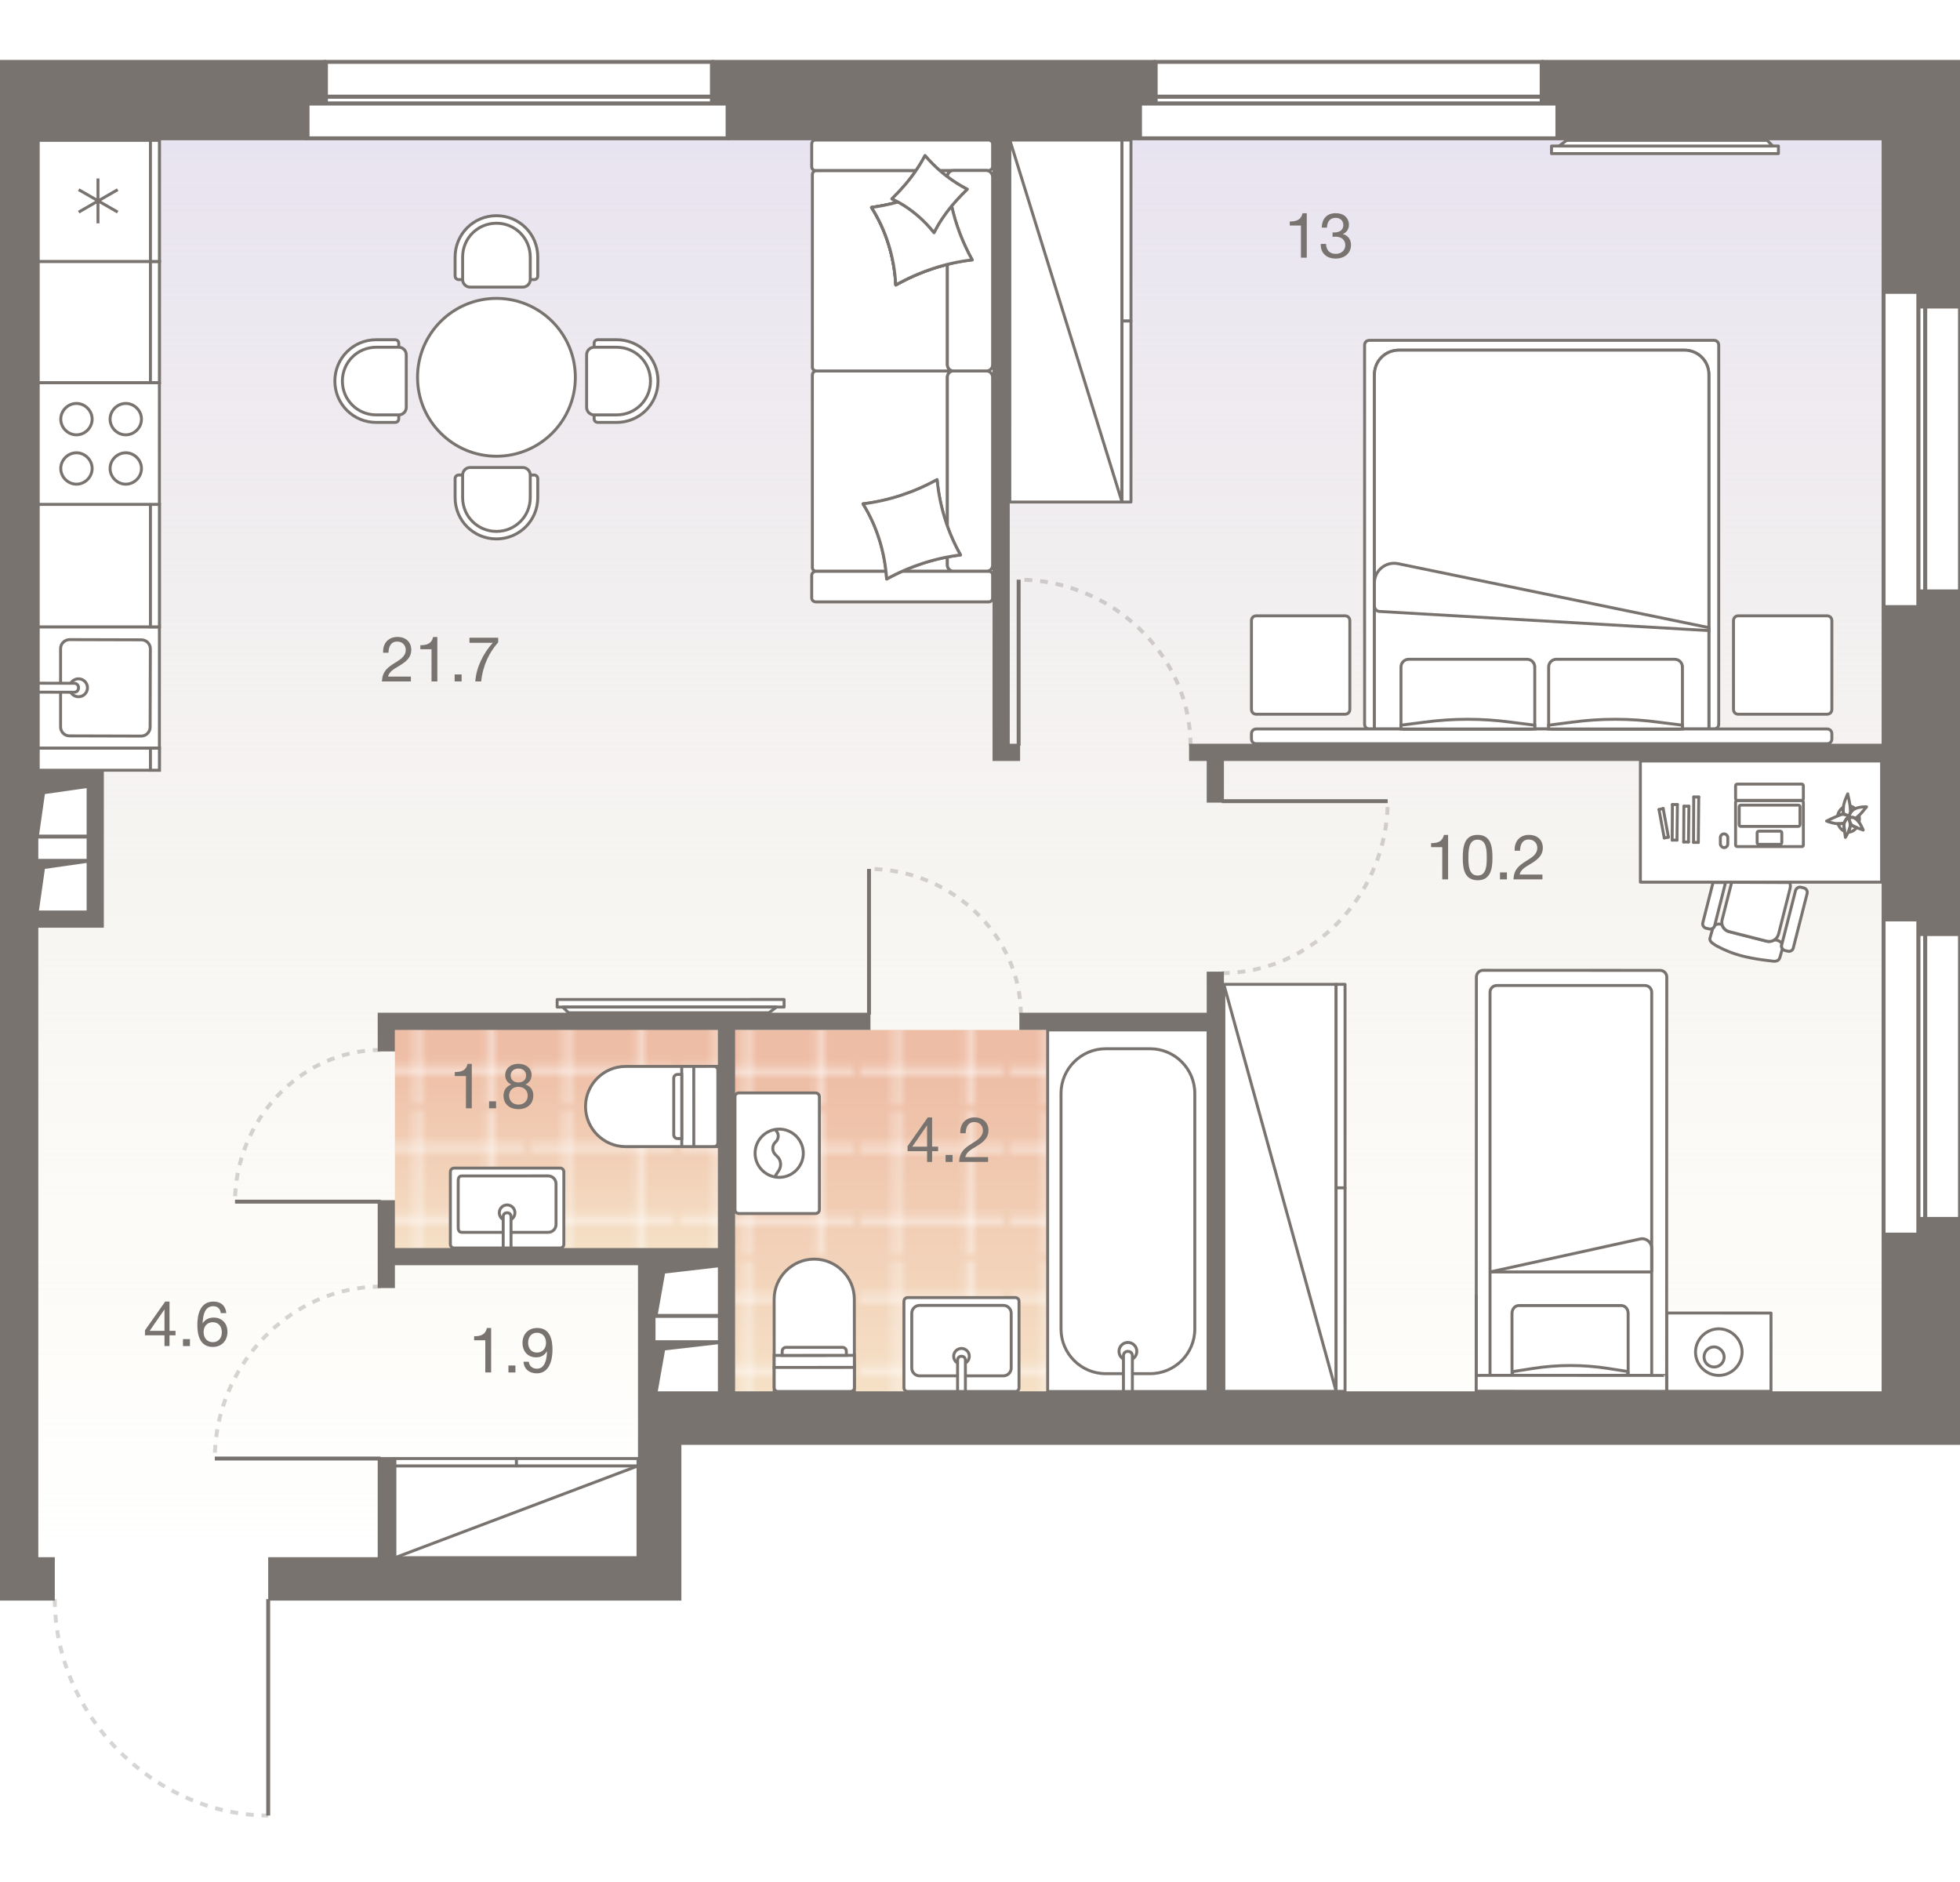 <?xml version="1.0" encoding="UTF-8"?><!-- DO NOT EDIT THIS, THIS FILE IS GENERATED FROM "1_10_8.original.svg" using transform-svgs.js script --><svg id="plan" xmlns="http://www.w3.org/2000/svg" xmlns:xlink="http://www.w3.org/1999/xlink" viewBox="0 0 500 480"><defs><linearGradient id="New_Gradient_Swatch_1" x1="249.999" y1="15.782" x2="249.999" y2="397.156" gradientUnits="userSpaceOnUse"><stop offset="0" stop-color="#e6e1f1"/><stop offset="1" stop-color="#f3efd7" stop-opacity="0"/></linearGradient><linearGradient id="linear-gradient" x1="141.996" y1="628.413" x2="141.996" y2="680.069" gradientTransform="translate(0 -359.89)" gradientUnits="userSpaceOnUse"><stop offset="0" stop-color="#eebda5"/><stop offset="1" stop-color="#f5e1c7"/></linearGradient><pattern id="New_Pattern" x="0" y="0" width="20.195" height="20.195" patternTransform="translate(6591.081 7961.226) scale(1.819)" patternUnits="userSpaceOnUse" viewBox="0 0 20.195 20.195"><g><rect width="20.195" height="20.195" fill="none"/><g><line x1="20.195" y1="5.049" x2="0" y2="5.049" fill="none" stroke="#fff" stroke-width=".5"/><line x1="0" y1="15.147" x2="20.195" y2="15.147" fill="none" stroke="#fff" stroke-width=".5"/><line x1="5.049" y1="0" x2="5.049" y2="20.195" fill="none" stroke="#fff" stroke-width=".5"/><line x1="15.147" y1="20.195" x2="15.147" y2="0" fill="none" stroke="#fff" stroke-width=".5"/></g></g></pattern><linearGradient id="linear-gradient-2" x1="247.816" y1="632.181" x2="247.816" y2="715.439" xlink:href="#linear-gradient"/><pattern id="New_Pattern-2" patternTransform="translate(6598.748 7961.444) scale(1.819)" xlink:href="#New_Pattern"/></defs><g id="Floor"><polygon points="-.001 15.782 -.001 196.298 25.594 196.298 25.594 235.974 -.001 235.974 -.001 336.729 -.001 364.449 -.001 397.156 167.207 397.156 167.207 365.874 164.753 365.874 164.753 320.179 185.333 320.179 185.333 364.449 499.98 364.449 499.999 15.782 -.001 15.782" fill="url(#New_Gradient_Swatch_1)"/><g id="Wet_Floor"><rect id="Rectangle_303" x="100.743" y="262.563" width="82.507" height="57.616" fill="url(#linear-gradient)"/><rect id="Rectangle_303-2" x="100.743" y="262.563" width="82.507" height="57.616" fill="url(#New_Pattern)"/></g><g id="Wet_Floor-2"><rect id="Rectangle_303-3" x="185.333" y="262.685" width="124.966" height="92.865" fill="url(#linear-gradient-2)"/><rect id="Rectangle_303-4" x="185.333" y="262.685" width="124.966" height="92.865" fill="url(#New_Pattern-2)"/></g></g><g id="Furniture"><g id="bath"><g id="Bathroom"><g id="WC"><path id="Vector_23" d="m176.98,271.979l.011,20.458,6.137-.003-.011-20.458-6.137.003Z" fill="#fff" stroke="#79736f" stroke-width=".75"/><path id="Vector_24" d="m182.095,271.977l-22.504.012c-5.626.003-10.226,4.609-10.223,10.235.003,5.626,4.609,10.226,10.235,10.223l22.504-.012c.614-0,1.023-.41,1.022-1.024l-.01-18.412c-0-.614-.41-1.023-1.024-1.022Z" fill="#fff" stroke="#79736f" stroke-width=".75"/><path id="Vector_25" d="m173.911,271.981l.011,20.458,3.069-.002-.011-20.458-3.069.002Z" fill="#fff" stroke="#79736f" stroke-width=".75"/><path id="Vector_26" d="m171.867,275.051l.008,14.321c0.0.614.41,1.023,1.024,1.022l1.023-.001-.009-16.366-1.023.001c-.614 0-1.023.41-1.022,1.024Z" fill="#fff" stroke="#79736f" stroke-width=".75"/></g><g id="Sink"><path id="Vector_27" d="m114.891,298.917l.001,18.382c0,.599.399.998.998.998l12.976-.001,13.974-.001c.599,0,.998-.399.998-.998l-.001-18.382c0-.599-.399-.998-.998-.998l-26.951.002c-.599,0-.998.399-.998.998Z" fill="#fff" stroke="#79736f" stroke-width=".75"/><path id="Vector_28" d="m117.888,314.305l21.959-.001c1.098,0,1.996-.898,1.996-1.996l-.001-10.397c0-1.098-.898-1.996-1.996-1.996l-21.959.001c-1.098,0-.998.898-.998,1.996l.001,10.397c0,1.098-.099,1.996.999,1.996Z" fill="#fff" stroke="#79736f" stroke-width=".75"/><circle id="Ellipse_108" cx="129.365" cy="309.313" r="1.996" fill="#fff" stroke="#79736f" stroke-width=".75"/><path id="Vector_29" d="m128.367,318.297h1.996s-.001-7.985-.001-7.985c0-.599-.399-.998-.998-.998s-.998.399-.998.998l.001,7.985Z" fill="#fff" stroke="#79736f" stroke-width=".75"/></g></g><g id="Bathroom-2"><g id="WC-2"><path id="Vector_23-2" d="m217.953,348.75l-20.458.011.003,6.137,20.458-.011-.003-6.137Z" fill="#fff" stroke="#79736f" stroke-width=".75"/><path id="Vector_24-2" d="m217.956,353.864l-.012-22.504c-.003-5.626-4.609-10.226-10.235-10.223-5.626.003-10.226,4.609-10.223,10.235l.012,22.504c0.0.614.41,1.023,1.024,1.022l18.412-.01c.614-0,1.023-.41,1.022-1.024Z" fill="#fff" stroke="#79736f" stroke-width=".75"/><path id="Vector_25-2" d="m217.951,345.681l-20.458.011.002,3.069,20.458-.011-.002-3.069Z" fill="#fff" stroke="#79736f" stroke-width=".75"/><path id="Vector_26-2" d="m214.881,343.637l-14.321.008c-.614 0-1.023.41-1.022,1.024l.001,1.023,16.366-.009-.001-1.023c-0-.614-.41-1.023-1.024-1.022Z" fill="#fff" stroke="#79736f" stroke-width=".75"/></g><g id="Sink-2"><path id="Vector_27-2" d="m230.596,331.941l.001,21.959c0,.599.399.998.998.998l13.39-.001,13.974-.001c.599,0,.998-.399.998-.998l-.001-21.959c0-.599-.399-.998-.998-.998l-27.364.002c-.599,0-.998.399-.998.998Z" fill="#fff" stroke="#79736f" stroke-width=".75"/><path id="Vector_28-2" d="m234.589,350.906l21.375-.001c1.098,0,1.996-.898,1.996-1.996l-.001-13.974c0-1.098-.898-1.996-1.996-1.996l-21.375.001c-1.098,0-1.996.898-1.996,1.996l.001,13.974c0,1.098.898,1.996,1.996,1.996Z" fill="#fff" stroke="#79736f" stroke-width=".75"/><circle id="Ellipse_108-2" cx="245.277" cy="345.914" r="1.996" fill="#fff" stroke="#79736f" stroke-width=".75"/><path id="Vector_29-2" d="m244.279,354.898h1.996s-.001-7.985-.001-7.985c0-.599-.399-.998-.998-.998s-.998.399-.998.998l.001,7.985Z" fill="#fff" stroke="#79736f" stroke-width=".75"/></g><g id="Wash"><path id="Vector_59" d="m209.031,308.482l-.003-28.708c0-.615-.41-1.025-1.025-1.025l-19.48.002c-.615,0-1.025.41-1.025,1.025l.003,28.708c0,.615.41,1.025,1.025,1.025l19.48-.002c.615,0,1.025-.41,1.025-1.025Z" fill="#fff" stroke="#79736f" stroke-width=".75"/><g id="Vector_60"><path d="m197.547,300.281l1.128-1.743c.718-1.128.615-2.666-.41-3.588l-.513-.513c-.82-.82-.82-2.256-0-3.076l.205-.205c.923-.923.718-2.563-.513-3.178m1.334,12.303c-3.383 0-6.152-2.768-6.152-6.151s2.768-6.152,6.151-6.152,6.152,2.768,6.152,6.151-2.768,6.152-6.151,6.152Z" fill="#fff"/><path d="m197.547,300.281l1.128-1.743c.718-1.128.615-2.666-.41-3.588l-.513-.513c-.82-.82-.82-2.256-0-3.076l.205-.205c.923-.923.718-2.563-.513-3.178m1.334,12.303c-3.383 0-6.152-2.768-6.152-6.151s2.768-6.152,6.151-6.152,6.152,2.768,6.152,6.151-2.768,6.152-6.151,6.152Z" fill="none" stroke="#79736f" stroke-width=".75"/></g></g><g id="Bath"><path id="Vector_53" d="m267.257,354.899h40.952v-92.214h-40.952v92.214Z" fill="#fff" stroke="#79736f" stroke-width=".75"/><path id="Vector_54" d="m282.045,350.348h11.376c6.256,0,11.376-5.119,11.376-11.376v-60.112c0-6.256-5.119-11.376-11.376-11.376h-11.376c-6.256,0-11.376,5.119-11.376,11.376v60.112c0,6.256,5.119,11.376,11.376,11.376Z" fill="#fff" stroke="#79736f" stroke-width=".75"/><circle id="Ellipse_109" cx="287.733" cy="344.661" r="2.275" fill="#fff" stroke="#79736f" stroke-width=".75"/><path id="Vector_55" d="m286.595,354.899h2.275v-9.1c0-.682-.455-1.138-1.138-1.138s-1.138.455-1.138,1.138v9.1Z" fill="#fff" stroke="#79736f" stroke-width=".75"/></g></g></g><g id="kitchens"><g id="Kitchen"><g id="Sink_3"><rect x="9.754" y="159.879" width="30.912" height="30.944" fill="#fff" stroke="#79736f" stroke-linecap="round" stroke-miterlimit="10" stroke-width=".75"/><path id="Vector_77" d="m15.452,185.391v-19.976c.004-1.258,1.064-2.285,2.322-2.281l18.302.051c1.258.004,2.285,1.036,2.281,2.294l-.056,19.976c-.004,1.258-1.036,2.285-2.294,2.281l-18.302-.051c-1.258-.004-2.257-1.036-2.253-2.294Z" fill="#fff" stroke="#79736f" stroke-width=".75"/><circle id="Ellipse_108_3" cx="20.027" cy="175.416" r="2.288" fill="#fff" stroke="#79736f" stroke-width=".75"/><path id="Vector_78" d="m9.754,176.531v-2.288l9.133.026c.686.002,1.143.461,1.141,1.147s-.461,1.143-1.147,1.141l-9.126-.026Z" fill="#fff" stroke="#79736f" stroke-width=".75"/></g><g><path id="Vector_68" d="m40.666,128.636H9.754v31.243h30.912v-31.243Z" fill="#fff" stroke="#79736f" stroke-width=".75"/><rect id="Rectangle_523" x="38.377" y="128.636" width="2.289" height="31.243" fill="#fff" stroke="#79736f" stroke-width=".75"/></g><g><path id="Vector_68-2" d="m40.666,190.823H9.754v5.621h30.912v-5.621Z" fill="#fff" stroke="#79736f" stroke-width=".75"/><rect id="Rectangle_523-2" x="38.377" y="190.823" width="2.289" height="5.621" fill="#fff" stroke="#79736f" stroke-width=".75"/></g><g><path id="Vector_68-3" d="m40.666,66.678H9.754v30.947h30.912v-30.947Z" fill="#fff" stroke="#79736f" stroke-width=".75"/><rect id="Rectangle_523-3" x="38.377" y="66.678" width="2.289" height="30.947" fill="#fff" stroke="#79736f" stroke-width=".75"/></g><g id="Oven"><path id="Vector_69" d="m40.666,97.624H9.754v31.012h30.912v-31.012Z" fill="#fff" stroke="#79736f" stroke-width=".75"/><path id="Vector_70" d="m19.503,123.489c2.173,0,4.003-1.83,4.003-4.003s-1.83-4.003-4.003-4.003-4.003,1.83-4.003,4.003,1.83,4.003,4.003,4.003Z" fill="#fff" stroke="#79736f" stroke-width=".75"/><path id="Vector_71" d="m19.503,110.906c2.173,0,4.003-1.83,4.003-4.003s-1.83-4.003-4.003-4.003-4.003,1.83-4.003,4.003,1.83,4.003,4.003,4.003Z" fill="#fff" stroke="#79736f" stroke-width=".75"/><path id="Vector_72" d="m32.086,123.489c2.173,0,4.003-1.83,4.003-4.003s-1.83-4.003-4.003-4.003-4.003,1.83-4.003,4.003,1.83,4.003,4.003,4.003Z" fill="#fff" stroke="#79736f" stroke-width=".75"/><path id="Vector_73" d="m32.086,110.906c2.173,0,4.003-1.83,4.003-4.003s-1.83-4.003-4.003-4.003-4.003,1.83-4.003,4.003,1.83,4.003,4.003,4.003Z" fill="#fff" stroke="#79736f" stroke-width=".75"/></g><g id="Fridge"><path id="Vector_68-4" d="m40.666,35.795H9.754v30.883h30.912v-30.883Z" fill="#fff" stroke="#79736f" stroke-width=".75"/><rect id="Rectangle_523-4" x="38.377" y="35.795" width="2.289" height="30.883" fill="#fff" stroke="#79736f" stroke-width=".75"/><path id="Vector_75" d="m20.076,54.097l9.951-5.72m-9.951.001l9.952,5.718m-5.033,2.86l-.001-11.438" fill="none" stroke="#79736f" stroke-width=".75"/></g></g></g><g id="sofa"><g id="Table"><g id="Seat"><path id="Rectangle_518" d="m151.565,87.605c0-.575.383-.959.959-.959h4.793c5.847,0,10.544,4.697,10.544,10.544h0c0,5.847-4.697,10.544-10.544,10.544h-4.793c-.575,0-.959-.383-.959-.959v-19.171Z" fill="#fff" stroke="#79736f" stroke-linejoin="round" stroke-width=".75"/><path id="Rectangle_517" d="m149.648,90.481c0-1.054.863-1.917,1.917-1.917h5.751c4.793,0,8.627,3.834,8.627,8.627h0c0,4.793-3.834,8.627-8.627,8.627h-5.751c-1.054,0-1.917-.863-1.917-1.917v-13.42Z" fill="#fff" stroke="#79736f" stroke-linejoin="round" stroke-width=".75"/></g><g id="Seat_2"><path id="Rectangle_518_2" d="m117.057,71.31c-.575,0-.959-.383-.959-.959v-4.793c0-5.847,4.697-10.544,10.544-10.544h0c5.847,0,10.544,4.697,10.544,10.544v4.793c0,.575-.383.959-.959.959h-19.171Z" fill="#fff" stroke="#79736f" stroke-linejoin="round" stroke-width=".75"/><path id="Rectangle_517_2" d="m119.933,73.227c-1.054,0-1.917-.863-1.917-1.917v-5.751c0-4.793,3.834-8.627,8.627-8.627h0c4.793,0,8.627,3.834,8.627,8.627v5.751c0,1.054-.863,1.917-1.917,1.917h-13.42Z" fill="#fff" stroke="#79736f" stroke-linejoin="round" stroke-width=".75"/></g><g id="Seat_3"><path id="Rectangle_518_3" d="m101.721,106.776c0,.575-.383.959-.959.959h-4.793c-5.847,0-10.544-4.697-10.544-10.544h0c0-5.847,4.697-10.544,10.544-10.544h4.793c.575,0,.959.383.959.959v19.171Z" fill="#fff" stroke="#79736f" stroke-linejoin="round" stroke-width=".75"/><path id="Rectangle_517_3" d="m103.638,103.9c0,1.054-.863,1.917-1.917,1.917h-5.751c-4.793,0-8.627-3.834-8.627-8.627h0c0-4.793,3.834-8.627,8.627-8.627h5.751c1.054,0,1.917.863,1.917,1.917v13.42Z" fill="#fff" stroke="#79736f" stroke-linejoin="round" stroke-width=".75"/></g><g id="Seat_4"><path id="Rectangle_518_4" d="m117.057,121.154c-.575,0-.959.383-.959.959v4.793c0,5.847,4.697,10.544,10.544,10.544h0c5.847,0,10.544-4.697,10.544-10.544v-4.793c0-.575-.383-.959-.959-.959h-19.171Z" fill="#fff" stroke="#79736f" stroke-linejoin="round" stroke-width=".75"/><path id="Rectangle_517_4" d="m119.933,119.237c-1.054,0-1.917.863-1.917,1.917v5.751c0,4.793,3.834,8.627,8.627,8.627h0c4.793,0,8.627-3.834,8.627-8.627v-5.751c0-1.054-.863-1.917-1.917-1.917h-13.42Z" fill="#fff" stroke="#79736f" stroke-linejoin="round" stroke-width=".75"/></g><path id="Vector_34" d="m126.643,116.362c11.119,0,20.129-9.01,20.129-20.129s-9.01-20.129-20.129-20.129-20.129,9.01-20.129,20.129,9.01,20.129,20.129,20.129Z" fill="#fff" stroke="#79736f" stroke-linejoin="round" stroke-width=".75"/></g><g id="Wardrobe"><path id="Vector_45" d="m340.841,354.859v-103.803h-28.631v103.792l28.631.01Z" fill="#fff" stroke="#79736f" stroke-linejoin="round" stroke-width=".75"/><path id="Vector_46" d="m343.124,302.964v-51.907h-2.283v51.906l2.283.001Z" fill="#fff" stroke="#79736f" stroke-linejoin="round" stroke-width=".75"/><path id="Vector_47" d="m343.124,354.86v-51.896l-2.283-.001v51.896l2.283.001Z" fill="#fff" stroke="#79736f" stroke-linejoin="round" stroke-width=".75"/><path id="Vector_48" d="m312.211,251.057l28.631,103.803" fill="none" stroke="#79736f" stroke-linejoin="round" stroke-width=".75"/></g><g id="Wardrobe-2"><path id="Vector_45-2" d="m286.224,128.038V35.719h-28.611l-.011,92.32h28.622Z" fill="#fff" stroke="#79736f" stroke-linejoin="round" stroke-width=".75"/><path id="Vector_46-2" d="m288.514,81.881v-46.162h-2.29v46.161l2.29.001Z" fill="#fff" stroke="#79736f" stroke-linejoin="round" stroke-width=".75"/><path id="Vector_47-2" d="m288.514,128.038v-46.158l-2.29-.001v46.158h2.29Z" fill="#fff" stroke="#79736f" stroke-linejoin="round" stroke-width=".75"/><path id="Vector_48-2" d="m257.613,35.719l28.611,92.32" fill="none" stroke="#79736f" stroke-linejoin="round" stroke-width=".75"/></g><g id="Wardrobe-3"><path id="Vector_45-3" d="m162.756,373.869h-62.013v23.419h62.013v-23.419Z" fill="#fff" stroke="#79736f" stroke-linejoin="round" stroke-width=".75"/><path id="Vector_46-3" d="m131.749,371.996h-31.007v1.873h31.007v-1.873Z" fill="#fff" stroke="#79736f" stroke-linejoin="round" stroke-width=".75"/><path id="Vector_47-3" d="m162.756,371.996h-31.007v1.873h31.007v-1.873Z" fill="#fff" stroke="#79736f" stroke-linejoin="round" stroke-width=".75"/><path id="Vector_48-3" d="m100.743,397.288l62.013-23.419" fill="none" stroke="#79736f" stroke-linejoin="round" stroke-width=".75"/></g><g id="TV"><path id="Vector_30" d="m142.13,254.92l0,1.93,57.893-.006-0-1.93-57.893.006Z" fill="#fff" stroke="#79736f" stroke-linejoin="round" stroke-width=".75"/><path id="Vector_31" d="m145.025,258.297l-1.448-1.447,54.516-.005-1.93,1.448-51.138.005Z" fill="#fff" stroke="#79736f" stroke-linejoin="round" stroke-width=".75"/></g><g id="TV-2"><path id="Vector_30-2" d="m453.684,39.174v-1.93s-57.893,0-57.893,0v1.93s57.893,0,57.893,0Z" fill="#fff" stroke="#79736f" stroke-linejoin="round" stroke-width=".75"/><path id="Vector_31-2" d="m450.789,35.797l1.447,1.447h-54.516s1.93-1.447,1.93-1.447h51.138Z" fill="#fff" stroke="#79736f" stroke-linejoin="round" stroke-width=".75"/></g><g id="Kid_bed"><g id="bedside"><g><polygon points="425.164 334.88 425.164 335.01 425.156 354.85 451.783 354.86 451.791 334.89 425.164 334.88" fill="#fff" stroke="#79736f" stroke-linecap="round" stroke-linejoin="round" stroke-width=".75"/><line x1="437.272" y1="346.217" x2="435.549" y2="347.793" fill="#fff" stroke="#79736f" stroke-linecap="round" stroke-linejoin="round" stroke-width=".75"/><path d="m438.476,338.911c-3.247-.001-5.943,2.693-5.945,5.94-.001,3.247,2.693,5.943,5.94,5.945,3.247.001,5.943-2.693,5.945-5.94.001-3.215-2.693-5.943-5.94-5.945" fill="#fff" stroke="#79736f" stroke-linecap="round" stroke-linejoin="round" stroke-width=".75"/><path d="m437.272,343.522c-1.494-.001-2.566,1.2-2.566,2.564-.001,1.494,1.2,2.566,2.564,2.566,1.494.001,2.566-1.2,2.566-2.564.001-1.364-1.233-2.566-2.564-2.566" fill="#fff" stroke="#79736f" stroke-linecap="round" stroke-linejoin="round" stroke-width=".75"/></g></g><g id="small_bed"><path d="m376.631,249.178l-.041,105.653,48.567.019.041-105.653c0-.942-.763-1.705-1.704-1.705l-45.157-.018c-.942-0-1.705.763-1.705,1.704Z" fill="#fff" stroke="#79736f" stroke-linecap="round" stroke-linejoin="round" stroke-width=".75"/><line x1="376.6" y1="330.377" x2="376.59" y2="354.831" fill="#fff" stroke="#79736f" stroke-linecap="round" stroke-linejoin="round" stroke-width=".75"/><path d="m381.83,251.351h37.803c.95,0,1.721.771,1.721,1.721v97.71h-41.244v-97.71c0-.95.771-1.721,1.721-1.721Z" fill="#fff" stroke="#79736f" stroke-linejoin="round" stroke-width=".75"/><g><g id="Rectangle_304"><path d="m385.712,334.989l.011,15.055c0.0.376.327.752.654.752l14.159-.014,14.159-.014c.327-0.0.653-.377.653-.753l-.011-15.055c-.001-1.129-.764-1.98-1.744-1.98h-26.139c-.98.001-1.742.88-1.741,2.009Z" fill="none" stroke="#79736f" stroke-linejoin="round" stroke-width=".75"/></g><path id="Rectangle_306" d="m415.02,349.764l-4.793-.748c-6.427-.997-12.852-.991-19.277.019l-4.792.757c-.218 0-.435.251-.435.502s.218.502.436.501l14.376-.014,14.377-.014c.218-0.0.435-.251.435-.502-0-.251-.109-.502-.327-.501Z" fill="none" stroke="#79736f" stroke-linejoin="round" stroke-width=".75"/></g><path d="m421.353,324.407h-41.244" fill="#fff" stroke="#79736f" stroke-linejoin="round" stroke-width=".75"/><path d="m380.11,324.407l38.328-8.419c1.516-.309,2.915.858,2.916,2.395v6.024" fill="none" stroke="#79736f" stroke-linejoin="round" stroke-width=".75"/><path d="m376.592,350.846l-.002,3.985,48.567.019.002-3.985c0-.035-.763-.065-1.705-.065l-45.157-.018c-.942-0-1.705.028-1.705.064Z" fill="#fff" stroke="#79736f" stroke-linecap="round" stroke-linejoin="round" stroke-width=".75"/></g></g><g id="Bed"><g id="Vector_64"><path d="m438.45,184.67v-96.616c0-.753-.502-1.255-1.255-1.255h-87.833c-.753,0-1.255.502-1.255,1.255v96.616c0,.753.502,1.255,1.255,1.255h87.833c.753,0,1.255-.502,1.255-1.255Z" fill="#fff" stroke="#79736f" stroke-width=".75"/></g><g id="Vector_65"><path d="m435.941,185.925v-90.343c0-3.513-2.76-6.274-6.274-6.274h-72.776c-3.513,0-6.274,2.76-6.274,6.274v90.343s85.324,0,85.324,0Z" fill="#fff" stroke="#79736f" stroke-width=".75"/><path d="m435.941,185.925v-90.343c0-3.513-2.76-6.274-6.274-6.274h-72.776c-3.513,0-6.274,2.76-6.274,6.274v90.343s85.324,0,85.324,0Z" fill="#fff" stroke="#79736f" stroke-width=".75"/></g><g id="Rectangle_300"><path d="m344.344,158.32v22.586c0,.753-.502,1.255-1.255,1.255h-22.586c-.753,0-1.255-.502-1.255-1.255v-22.586c0-.753.502-1.255,1.255-1.255h22.586c.753,0,1.255.502,1.255,1.255Z" fill="#fff" stroke="#79736f" stroke-width=".75"/></g><g id="Rectangle_301"><path d="m467.31,158.32v22.586c0,.753-.502,1.255-1.255,1.255h-22.586c-.753,0-1.255-.502-1.255-1.255v-22.586c0-.753.502-1.255,1.255-1.255h22.586c.753,0,1.255.502,1.255,1.255Z" fill="#fff" stroke="#79736f" stroke-width=".75"/></g><path id="Vector_317" d="m351.747,155.936l84.194,4.894v-.753s-79.301-16.312-79.301-16.312c-3.137-.627-6.023,1.757-6.023,4.894v5.772c0,.878.502,1.38,1.129,1.506Z" fill="#fff" stroke="#79736f" stroke-width=".75"/><path id="Rectangle_302" d="m467.31,187.179v1.255c0,.753-.502,1.255-1.255,1.255h-145.552c-.753,0-1.255-.502-1.255-1.255v-1.255c0-.753.502-1.255,1.255-1.255h145.552c.753,0,1.255.502,1.255,1.255Z" fill="#fff" stroke="#79736f" stroke-width=".75"/><g><g id="Rectangle_307"><path d="m391.522,170.15v15.057c0,.376-.376.718-.753.718h-32.624c-.376,0-.753-.341-.753-.718v-15.057c0-1.129.878-2.008,2.008-2.008h30.114c1.129,0,2.008.878,2.008,2.008Z" fill="#fff" stroke="#79736f" stroke-width=".75"/></g><path id="Rectangle_308" d="m357.393,184.956l5.897-.753c7.403-1.004,14.806-1.004,22.209,0l6.023.753v.969s-34.129,0-34.129,0v-.969Z" fill="#fff" stroke="#79736f" stroke-width=".75"/></g><g><g id="Rectangle_307-2"><path d="m429.192,170.15v15.057c0,.376-.376.718-.753.718h-32.624c-.376,0-.753-.341-.753-.718v-15.057c0-1.129.878-2.008,2.008-2.008h30.114c1.129,0,2.008.878,2.008,2.008Z" fill="#fff" stroke="#79736f" stroke-width=".75"/></g><path id="Rectangle_308-2" d="m395.063,184.956l5.897-.753c7.403-1.004,14.806-1.004,22.209,0l6.023.753v.969s-34.129,0-34.129,0v-.969Z" fill="#fff" stroke="#79736f" stroke-width=".75"/></g></g><g id="sofa-2"><g><path d="m241.676,144.106v-2.034h0c-3.938.747-7.807,1.978-11.523,3.641h13.12c-.865.001-1.596-.721-1.597-1.607Z" fill="#fff" stroke="#79736f" stroke-linecap="round" stroke-linejoin="round" stroke-width=".75"/><path d="m207.24,144.773c.001.582.515.941,1.083.94h17.682c-.687-6.217-2.675-12.122-5.85-17.211,6.511-.782,13.026-2.908,18.894-6.169.391,4.074,1.276,8.073,2.626,11.865h0v-37.987c-.001-.886.677-1.6,1.542-1.601h-34.95c-.568.001-1.028.468-1.028,1.05v49.114Z" fill="#fff" stroke="#79736f" stroke-linecap="round" stroke-linejoin="round" stroke-width=".75"/></g><g><path d="m241.676,45.07c.014-.873.686-1.583,1.542-1.584h-3.502c.63.553,1.298,1.081,1.959,1.584Z" fill="#fff" stroke="#79736f" stroke-linecap="round" stroke-linejoin="round" stroke-width=".75"/><path d="m207.24,93.662c.001.581.515.948,1.083.947h34.895c-.865.001-1.541-.728-1.542-1.614v-25.567c-4.588,1.142-9.046,2.934-13.156,5.25-.368-7.056-2.471-13.921-6.183-19.771,1.987-.256,4.799-.824,6.788-1.383l-1.6-.811c2.452-2.38,4.491-4.773,6.167-7.226h-25.423c-.568.001-1.029.48-1.028,1.061v49.114Z" fill="#fff" stroke="#79736f" stroke-linecap="round" stroke-linejoin="round" stroke-width=".75"/></g><path d="m207.998,35.713h44.149c.55-.001,1.067.431,1.067.993v5.755c.001.562-.51,1.025-1.059,1.025h-12.438c-1.319-1.158-2.569-2.426-3.743-3.801-.669,1.288-1.436,2.552-2.289,3.801h-25.678c-.549 0-.939-.413-.94-.976v-5.755c-.001-.562.382-1.042.931-1.043Z" fill="#fff" stroke="#79736f" stroke-linecap="round" stroke-linejoin="round" stroke-width=".75"/><path d="m242.751,52.547c-1.886,2.272-3.351,4.498-4.472,6.783-2.572-3.245-5.752-5.943-9.153-7.806-1.989.558-4.801,1.127-6.788,1.383,3.712,5.851,5.815,12.715,6.183,19.771,5.971-3.365,12.68-5.624,19.45-6.39h.042c-2.361-4.203-4.195-8.976-5.244-13.739l-.018-.001Z" fill="#fff" stroke="#79736f" stroke-linecap="round" stroke-linejoin="round" stroke-width=".75"/><path d="m242.751,52.547c-1.886,2.272-3.351,4.498-4.472,6.783-2.572-3.245-5.752-5.943-9.153-7.806-1.989.558-4.801,1.127-6.788,1.383,3.712,5.851,5.815,12.715,6.183,19.771,5.971-3.365,12.68-5.624,19.45-6.39h.042c-2.361-4.203-4.195-8.976-5.244-13.739l-.018-.001Z" fill="#fff" stroke="#79736f" stroke-linecap="round" stroke-linejoin="round" stroke-width=".75"/><path d="m251.659,94.609h-8.441c-.865.001-1.543.715-1.542,1.601v37.987c.919,2.604,2.016,4.982,3.352,7.344-1.11.133-2.244.32-3.352.53v2.034c.001.886.732,1.608,1.597,1.607h8.385c.865-.001,1.557-.684,1.556-1.57v-47.896c-.001-.886-.691-1.639-1.556-1.637Z" fill="#fff" stroke="#79736f" stroke-linecap="round" stroke-linejoin="round" stroke-width=".75"/><path d="m246.741,48.266c-1.995,1.937-3.672,3.8-5.078,5.646v.007c.347-.456.707-.913,1.088-1.373l.018.001c1.049,4.763,2.883,9.536,5.244,13.739h-.042c-2.11.239-4.216.623-6.294,1.14v25.567c.001.886.677,1.615,1.542,1.614h8.441c.865-.001,1.557-.692,1.556-1.577v-47.896c-.001-.886-.746-1.65-1.611-1.649h-8.385c-.856.001-1.528.711-1.542,1.584,1.607,1.219,3.283,2.287,5.065,3.196Z" fill="#fff" stroke="#79736f" stroke-linecap="round" stroke-linejoin="round" stroke-width=".75"/><path d="m242.751,52.547c-1.886,2.272-3.351,4.498-4.472,6.783-2.572-3.245-5.752-5.943-9.153-7.806-1.989.558-4.801,1.127-6.788,1.383,3.712,5.851,5.815,12.715,6.183,19.771,5.971-3.365,12.68-5.624,19.45-6.39h.042c-2.361-4.203-4.195-8.976-5.244-13.739l-.018-.001Z" fill="#fff" stroke="#79736f" stroke-linecap="round" stroke-linejoin="round" stroke-width=".75"/><path d="m207.067,152.519c.001.562.509.994,1.058.993h44.149c.549-.001.941-.481.94-1.043v-5.755c-.001-.562-.399-1.002-.949-1.001h-22.113c-1.33.597-2.685,1.255-3.961,1.961-.043-.653-.104-1.315-.175-1.961h-17.899c-.549.001-1.051.488-1.05,1.051v5.755Z" fill="#fff" stroke="#79736f" stroke-linecap="round" stroke-linejoin="round" stroke-width=".75"/><path d="m220.155,128.502c6.511-.782,13.026-2.908,18.894-6.169.655,6.822,2.716,13.444,5.978,19.21-6.489.775-12.98,2.891-18.836,6.131-.452-6.939-2.528-13.548-6.037-19.172Z" fill="#fff" stroke="#79736f" stroke-linecap="round" stroke-linejoin="round" stroke-width=".75"/><path d="m227.524,50.713l1.6.811c3.401,1.863,6.581,4.562,9.153,7.807,1.122-2.285,2.587-4.511,4.472-6.783-.381.459-.741.916-1.088,1.373v-.007c1.406-1.847,3.083-3.71,5.078-5.646-1.782-.909-3.459-1.976-5.065-3.196-.662-.502-1.329-1.03-1.959-1.584h.001c-1.319-1.158-2.569-2.426-3.743-3.801-.669,1.288-1.436,2.552-2.289,3.801h.007c-1.676,2.454-3.715,4.846-6.167,7.226Z" fill="#fff" stroke="#79736f" stroke-linecap="round" stroke-linejoin="round" stroke-width=".75"/></g><g id="PC_table"><g id="PC_table-2"><path d="m451.902,245.089s-4.349-.406-7.944-1.392c-3.595-.986-6.32-2.609-6.32-2.609-1.044-.638-1.624-1.16-1.392-1.913l.696-2.435c.232-.174.406-.406.464-.696v-.058c.406-.29,1.044-.406,1.682-.232l.232.116c.232.87.87,1.508,1.74,1.74l9.568,2.435c.696.174,1.392,0,1.972-.348.464.058.754.116.754.116.58.174.986.464,1.218.87l-.058.29c-.116.348,0,.696.174.986l-.638,2.261c-.232.812-.986,1.102-2.145.87Z" fill="#fff" stroke="#79736f" stroke-linecap="round" stroke-linejoin="round" stroke-width=".75"/><path d="m453.7,238.247c-.348,1.334-1.682,2.146-3.015,1.798l-9.568-2.435c-1.334-.348-2.145-1.682-1.798-3.015l2.435-9.568,14.786.058c.232.464.232.986.116,1.508l-2.957,11.713" fill="#fff" stroke="#79736f" stroke-linecap="round" stroke-linejoin="round" stroke-width=".75"/><path d="m456.077,242.596l-.754-.174c-.58-.174-.986-.812-.812-1.392l3.537-13.916c.174-.58.812-.986,1.392-.812l.754.174c.58.174.986.812.812,1.392l-3.537,13.916c-.116.58-.754.986-1.392.812Z" fill="#fff" stroke="#79736f" stroke-linecap="round" stroke-linejoin="round" stroke-width=".75"/><path d="m435.956,236.913l-.754-.174c-.58-.174-.986-.812-.812-1.392l2.609-10.264h3.189s-2.783,11.017-2.783,11.017c-.174.58-.754.986-1.45.812Z" fill="#fff" stroke="#79736f" stroke-linecap="round" stroke-linejoin="round" stroke-width=".75"/><polyline points="479.947 194.098 418.467 194.098 418.467 224.994 479.999 224.994 479.999 194.098" fill="#fff" stroke="#79736f" stroke-linecap="round" stroke-linejoin="round" stroke-width=".75"/><path d="m470.448,210.05c-.16.64.32,3.523.32,3.523,0,0,1.228-1.868,1.228-3.256,0-1.388-.747-1.708-.747-1.708,0,0-.694.694-.8,1.441Z" fill="none" stroke="#79736f" stroke-linecap="round" stroke-linejoin="round" stroke-width=".75"/><path d="m471.783,208.662c.213-.16.8-.374,1.548.053.053,0,.107,0,.16-.053.641-.32,2.669-2.882,2.669-2.882,0,0-2.402-.107-3.522.854-1.121.907-.854,2.028-.854,2.028Z" fill="none" stroke="#79736f" stroke-linecap="round" stroke-linejoin="round" stroke-width=".75"/><path d="m468.794,208.022c.16-.961.747-1.708,1.494-2.188-.053.374-.107.747-.053,1.067,0,.267.053.534.16.694h-.373c-.32.053-.747.213-1.228.427Zm3.149-2.455c.48.107.907.32,1.281.64-.214.107-.427.213-.587.374-.214.213-.427.374-.534.587v-.16c0-.32-.053-.854-.16-1.441Zm-.213,2.562v.107s-.053,0-.053,0l.053-.107Zm-1.281,1.761c0,.053,0,.107-.053.107-.053.32.053,1.228.16,2.028-.801-.32-1.388-1.067-1.708-1.975.48.053.961,0,1.334-.107.107,0,.213,0,.267-.053Zm3.789-1.921c.053.267.107.587.107.907,0,.267-.053.534-.107.801-.267-.374-.587-.694-.961-.961.053,0,.107-.053.16-.053.213-.107.48-.427.8-.694Zm-.587,3.096c-.534.694-1.281,1.174-2.135,1.174.267-.587.534-1.334.534-1.921v-.374c.107.16.213.374.32.48.16.16.747.374,1.281.64Z" fill="none" stroke="#79736f" stroke-linecap="round" stroke-linejoin="round" stroke-width=".75"/><path d="m471.729,208.182l.053-.053c0-.213.107-.587.32-.961v-.16c.107-.907-.747-4.537-.747-4.537,0,0-1.334,2.669-1.174,4.43.053.267.107.48.16.694.48.16,1.121.427,1.388.587Z" fill="none" stroke="#79736f" stroke-linecap="round" stroke-linejoin="round" stroke-width=".75"/><path d="m471.783,208.662s-.053-.16-.053-.374c-.267-.213-1.121-.64-1.761-.587-.801.107-4.003,1.708-4.003,1.708,0,0,2.615,1.067,4.216.587.107-.053.213-.053.267-.107.213-.587.8-1.281.8-1.281,0,0,.214.053.374.32-.053-.107-.053-.16-.053-.16,0,0,.107-.053.214-.107Z" fill="none" stroke="#79736f" stroke-linecap="round" stroke-linejoin="round" stroke-width=".75"/><path d="m471.623,208.982c.16.16.267.48.32.961.107.213.213.374.32.48.534.427,3.042,1.281,3.042,1.281,0,0-.907-2.348-2.028-2.989-1.067-.64-1.761.053-1.761.053,0,0,.107.107.107.213Z" fill="none" stroke="#79736f" stroke-linecap="round" stroke-linejoin="round" stroke-width=".75"/><rect x="438.869" y="212.674" width="1.893" height="3.505" rx=".947" ry=".947" fill="#fff" stroke="#79736f" stroke-linejoin="round" stroke-width=".75"/><path d="m459.611,204.128h-16.433c-.214,0-.429-.143-.429-.429v-3.287c0-.214.143-.429.429-.429h16.433c.214,0,.429.143.429.429v3.287c0,.286-.143.5-.429.429Z" fill="none" stroke="#79736f" stroke-linecap="round" stroke-linejoin="round" stroke-width=".75"/><path d="m458.753,210.773h-14.647c-.214,0-.429-.143-.429-.429v-4.573c0-.214.143-.429.429-.429h14.647c.214,0,.429.143.429.429v4.573c0,.214-.214.429-.429.429Z" fill="none" stroke="#79736f" stroke-linecap="round" stroke-linejoin="round" stroke-width=".75"/><path d="m454.109,215.346h-5.43c-.214,0-.429-.143-.429-.429v-2.501c0-.214.143-.429.429-.429h5.43c.214,0,.429.143.429.429v2.501c0,.214-.214.429-.429.429Z" fill="none" stroke="#79736f" stroke-linecap="round" stroke-linejoin="round" stroke-width=".75"/><path d="m459.611,215.917h-16.433c-.214,0-.429-.143-.429-.429v-10.861c0-.214.143-.429.429-.429h16.433c.214,0,.429.143.429.429v10.861c0,.286-.143.5-.429.429Z" fill="none" stroke="#79736f" stroke-linecap="round" stroke-linejoin="round" stroke-width=".75"/><line x1="423.214" y1="206.474" x2="424.548" y2="213.679" fill="none" stroke="#79736f" stroke-linecap="round" stroke-linejoin="round" stroke-width=".75"/><line x1="427.911" y1="205.193" x2="426.63" y2="205.193" fill="none" stroke="#79736f" stroke-linecap="round" stroke-linejoin="round" stroke-width=".75"/><line x1="427.804" y1="214.266" x2="427.911" y2="205.193" fill="none" stroke="#79736f" stroke-linecap="round" stroke-linejoin="round" stroke-width=".75"/><line x1="426.63" y1="205.193" x2="426.576" y2="214.266" fill="none" stroke="#79736f" stroke-linecap="round" stroke-linejoin="round" stroke-width=".75"/><line x1="424.548" y1="213.732" x2="425.616" y2="213.519" fill="none" stroke="#79736f" stroke-linecap="round" stroke-linejoin="round" stroke-width=".75"/><line x1="426.576" y1="214.266" x2="427.804" y2="214.266" fill="none" stroke="#79736f" stroke-linecap="round" stroke-linejoin="round" stroke-width=".75"/><line x1="425.616" y1="213.519" x2="424.281" y2="206.207" fill="none" stroke="#79736f" stroke-linecap="round" stroke-linejoin="round" stroke-width=".75"/><line x1="424.281" y1="206.207" x2="423.214" y2="206.474" fill="none" stroke="#79736f" stroke-linecap="round" stroke-linejoin="round" stroke-width=".75"/><line x1="430.846" y1="205.62" x2="429.565" y2="205.62" fill="none" stroke="#79736f" stroke-linecap="round" stroke-linejoin="round" stroke-width=".75"/><line x1="430.74" y1="214.747" x2="430.846" y2="205.62" fill="none" stroke="#79736f" stroke-linecap="round" stroke-linejoin="round" stroke-width=".75"/><line x1="429.565" y1="205.62" x2="429.512" y2="214.747" fill="none" stroke="#79736f" stroke-linecap="round" stroke-linejoin="round" stroke-width=".75"/><line x1="429.512" y1="214.747" x2="430.74" y2="214.747" fill="none" stroke="#79736f" stroke-linecap="round" stroke-linejoin="round" stroke-width=".75"/><line x1="433.355" y1="203.272" x2="432.074" y2="203.272" fill="none" stroke="#79736f" stroke-linecap="round" stroke-linejoin="round" stroke-width=".75"/><line x1="433.248" y1="214.853" x2="433.355" y2="203.272" fill="none" stroke="#79736f" stroke-linecap="round" stroke-linejoin="round" stroke-width=".75"/><line x1="432.074" y1="203.272" x2="432.021" y2="214.853" fill="none" stroke="#79736f" stroke-linecap="round" stroke-linejoin="round" stroke-width=".75"/><line x1="432.021" y1="214.853" x2="433.248" y2="214.853" fill="none" stroke="#79736f" stroke-linecap="round" stroke-linejoin="round" stroke-width=".75"/></g></g></g></g><g id="Windows"><g id="Window"><rect x="83.149" y="24.643" width="98.46" height="1.772" fill="#fff" stroke="#79736f"/><rect x="78.459" y="26.416" width="107.149" height="8.861" fill="#fff" stroke="#79736f"/><rect x="83.149" y="15.782" width="98.46" height="8.861" fill="#fff" stroke="#79736f"/></g><g id="Window-2"><rect x="294.816" y="24.643" width="98.463" height="1.772" fill="#fff" stroke="#79736f"/><rect x="290.82" y="26.416" width="106.474" height="8.861" fill="#fff" stroke="#79736f"/><rect x="294.816" y="15.782" width="98.463" height="8.861" fill="#fff" stroke="#79736f"/></g><g id="Window-3"><rect x="489.365" y="78.191" width="1.772" height="72.645" fill="#fff" stroke="#79736f"/><rect x="480.504" y="74.443" width="8.861" height="80.394" fill="#fff" stroke="#79736f"/><rect x="491.138" y="78.191" width="8.861" height="72.645" fill="#fff" stroke="#79736f"/></g><g id="Window-4"><rect x="489.365" y="238.235" width="1.772" height="72.647" fill="#fff" stroke="#79736f"/><rect x="480.504" y="234.498" width="8.861" height="80.385" fill="#fff" stroke="#79736f"/><rect x="491.138" y="238.235" width="8.861" height="72.647" fill="#fff" stroke="#79736f"/></g></g><g id="Doors"><g id="LINE"><line x1="311.704" y1="204.336" x2="354.006" y2="204.336" fill="none" stroke="#79736f" stroke-miterlimit="10"/></g><path d="m311.703,248.185c23.363,0,42.302-20.487,42.302-43.85" fill="none" isolation="isolate" opacity=".3" stroke="#79736f" stroke-dasharray="0 0 2 2"/><g id="LINE-2"><line x1="259.858" y1="190.149" x2="259.858" y2="147.847" fill="none" stroke="#79736f" stroke-miterlimit="10"/></g><path d="m303.707,190.149c0-23.363-20.487-42.302-43.85-42.302" fill="none" isolation="isolate" opacity=".3" stroke="#79736f" stroke-dasharray="0 0 2 2"/><g id="LINE-3"><line x1="97.098" y1="306.479" x2="59.955" y2="306.479" fill="none" stroke="#79736f" stroke-miterlimit="10"/></g><path d="m97.098,267.788c-20.514 0-37.143,18.177-37.143,38.691" fill="none" isolation="isolate" opacity=".3" stroke="#79736f" stroke-dasharray="0 0 2 2"/><g id="LINE-4"><line x1="221.683" y1="258.76" x2="221.683" y2="221.617" fill="none" stroke="#79736f" stroke-miterlimit="10"/></g><path d="m260.42,258.765c-.013-20.527-18.211-37.156-38.738-37.143" fill="none" isolation="isolate" opacity=".3" stroke="#79736f" stroke-dasharray="0 0 2 2"/><g id="LINE-5"><line x1="97.098" y1="371.996" x2="54.796" y2="371.996" fill="none" stroke="#79736f" stroke-miterlimit="10"/></g><path d="m97.098,328.146c-23.363,0-42.302,20.487-42.302,43.85" fill="none" opacity=".3" stroke="#79736f" stroke-dasharray="0 0 2 2"/><g id="LINE-6"><line x1="68.418" y1="407.849" x2="68.418" y2="463.048" fill="none" stroke="#79736f" stroke-miterlimit="10"/></g><path d="m13.977,407.849c0,30.485,26.291,55.199,54.441,55.199" fill="none" isolation="isolate" opacity=".3" stroke="#79736f" stroke-dasharray="0 0 2 2"/></g><g id="Walls"><g id="monolith"><g><path d="m9.774,35.777h68.685v-9.361h4.689v-11.134H-.001l-0,392.941h13.979v-11.067h-4.203v-160.542h16.713v-40.305H9.774V35.777Zm0,183.276v-5.19h12.324v5.19h-12.324Zm12.324-6.19h-12.123l1.477-10.343,10.646-1.521v11.864Zm-12.162,19.362l1.516-10.617,10.646-1.521v12.138h-12.162Z" fill="#79736f"/><polygon points="307.834 204.71 312.223 204.71 312.223 194.082 480.004 194.082 480.004 234.498 489.365 234.498 489.365 238.235 500.499 238.235 500.499 150.837 489.365 150.837 489.365 154.838 489.365 154.838 480.004 154.838 480.004 154.838 480.004 189.692 303.331 189.692 303.331 194.082 307.834 194.082 307.834 204.71" fill="#79736f"/><path d="m489.365,310.882v4.001h-9.362v39.972h-167.781v-107.045h-4.389v10.486h-47.789v4.389h47.789v92.17h-120.308v-92.17h34.531v-4.389h-125.704v9.868h4.389v-5.479h82.395v55.624h-82.395v-12.204h-4.389v22.417h4.389v-5.824h62.013v32.157h0v42.302h-62.013v-25.536h-4.389v25.536h-27.935v11.067h105.405v-39.722h326.657l.019-57.62h-11.134Zm-319.711,13.914l13.483-1.55v11.88h-15.317l1.834-10.33Zm-2.431,11.33h15.914v5.707h-15.914v-5.707Zm2.754,18.729h-2.179l1.856-10.455,13.483-1.55v12.005h-13.16Z" fill="#79736f"/><polygon points="185.609 35.777 185.609 35.777 253.199 35.777 253.199 194.082 260.232 194.082 260.232 189.692 257.588 189.692 257.588 35.777 290.82 35.777 290.82 35.777 290.82 26.416 294.816 26.416 294.816 15.282 181.609 15.282 181.609 26.416 185.609 26.416 185.609 35.777" fill="#79736f"/><polygon points="397.293 35.777 397.293 35.777 480.004 35.777 480.004 74.443 489.365 74.443 489.365 78.191 500.499 78.191 500.499 15.282 393.279 15.282 393.279 26.416 397.293 26.416 397.293 35.777" fill="#79736f"/></g></g></g><g id="Numbers"><g><path d="m333.36,65.725h-1.489v-8.211h-2.849v-1.024c1.681,0,2.881-.4,3.265-2.098h1.073v11.333Z" fill="#79736f"/><path d="m340.784,54.376c2.001,0,3.329,1.185,3.329,2.961,0,1.072-.576,1.953-1.553,2.369,1.281.305,2.081,1.36,2.081,2.737.016,2.112-1.601,3.505-3.921,3.505-2.289,0-3.794-1.36-3.794-3.521v-.209h1.345c.064,1.617.96,2.529,2.465,2.529,1.441,0,2.449-.896,2.449-2.209,0-1.328-.977-2.177-2.513-2.177-.272,0-.4.017-.736.065v-1.152c.224.016.304.016.464.016,1.409,0,2.289-.721,2.289-1.873,0-1.12-.785-1.856-1.969-1.856-1.361,0-2.161.896-2.209,2.497h-1.329c.064-2.353,1.36-3.682,3.602-3.682Z" fill="#79736f"/></g><g><path d="m369.415,224.281h-1.489v-8.211h-2.849v-1.024c1.681,0,2.881-.4,3.265-2.098h1.073v11.333Z" fill="#79736f"/><path d="m380.728,218.887c0,2.674-.48,5.618-3.729,5.618-3.441,0-3.842-2.944-3.842-5.649s.272-5.923,3.777-5.923c3.538,0,3.794,3.249,3.794,5.954Zm-6.131-.031c0,1.681.048,4.449,2.369,4.449s2.305-2.881,2.305-4.514c0-1.681.048-4.642-2.337-4.642s-2.337,2.977-2.337,4.706Z" fill="#79736f"/><path d="m384.422,224.281h-1.777v-1.776h1.777v1.776Z" fill="#79736f"/><path d="m393.479,224.281h-7.394c.144-2.609,1.408-3.537,3.377-4.769,1.217-.769,2.705-1.601,2.705-3.25,0-1.265-.896-2.144-2.193-2.144-1.696,0-2.177,1.44-2.208,2.849h-1.377v-.304c0-2.241,1.456-3.729,3.649-3.729,2.145,0,3.538,1.297,3.538,3.298,0,2.208-1.728,3.265-3.393,4.273-1.04.624-2.225,1.265-2.529,2.545h5.826v1.232Z" fill="#79736f"/></g><g><path d="m44.778,340.575h-1.537v2.737h-1.28v-2.737h-4.978v-1.28l5.154-7.331h1.105v7.459h1.537v1.152Zm-2.817-6.61l-3.778,5.458h3.778v-5.458Z" fill="#79736f"/><path d="m48.456,343.312h-1.777v-1.776h1.777v1.776Z" fill="#79736f"/><path d="m56.329,334.909c-.144-1.057-.769-1.761-1.921-1.761-2.433,0-2.641,2.849-2.721,4.386.625-1.009,1.633-1.488,2.817-1.488,2.113,0,3.521,1.456,3.521,3.633,0,2.193-1.424,3.857-3.729,3.857-3.281,0-3.954-2.993-3.954-5.634,0-2.721.769-5.939,4.114-5.939,1.905,0,3.122,1.089,3.266,2.945h-1.393Zm-4.386,4.834c0,1.568.96,2.577,2.353,2.577,1.361,0,2.289-.977,2.289-2.514,0-1.584-.896-2.576-2.321-2.576-1.377,0-2.321,1.008-2.321,2.513Z" fill="#79736f"/></g><g><path d="m120.354,282.662h-1.489v-8.211h-2.849v-1.024c1.681,0,2.881-.4,3.265-2.098h1.073v11.333Z" fill="#79736f"/><path d="m126.545,282.662h-1.777v-1.776h1.777v1.776Z" fill="#79736f"/><path d="m128.879,274.211c0-1.713,1.393-2.897,3.377-2.897,1.953,0,3.345,1.169,3.345,2.833,0,1.121-.528,1.969-1.552,2.449,1.329.464,2.001,1.408,2.001,2.769,0,2.16-1.488,3.521-3.841,3.521-2.257,0-3.762-1.36-3.762-3.425,0-1.377.72-2.401,2.001-2.865-.993-.416-1.569-1.28-1.569-2.385Zm.993,5.218c0,1.345.992,2.305,2.369,2.305,1.409,0,2.385-.944,2.385-2.289,0-1.344-.977-2.257-2.417-2.257-1.361,0-2.337.944-2.337,2.241Zm.4-5.122c0,1.072.8,1.776,1.985,1.776s1.953-.704,1.953-1.776c0-1.088-.768-1.776-1.953-1.776s-1.985.704-1.985,1.776Z" fill="#79736f"/></g><g><path d="m125.29,350.045h-1.489v-8.211h-2.849v-1.024c1.681,0,2.881-.4,3.265-2.098h1.073v11.333Z" fill="#79736f"/><path d="m131.481,350.045h-1.777v-1.776h1.777v1.776Z" fill="#79736f"/><path d="m134.888,347.308c.144,1.105.928,1.777,2.081,1.777,1.953,0,2.401-2.146,2.529-3.698.032-.336.032-.448.032-.752-.64,1.04-1.504,1.553-2.769,1.553-2.065,0-3.473-1.488-3.473-3.682,0-2.272,1.52-3.81,3.745-3.81,3.282,0,3.906,2.945,3.906,5.538,0,2.577-.752,6.034-4.018,6.034-1.889,0-3.249-1.088-3.377-2.961h1.345Zm-.16-4.85c0,1.376.752,2.513,2.241,2.513,1.393,0,2.321-.992,2.321-2.481,0-1.569-.929-2.577-2.321-2.577-1.329,0-2.241,1.008-2.241,2.545Z" fill="#79736f"/></g><g><path d="m239.321,293.608h-1.537v2.737h-1.28v-2.737h-4.978v-1.28l5.154-7.331h1.105v7.459h1.537v1.152Zm-2.817-6.61l-3.778,5.458h3.778v-5.458Z" fill="#79736f"/><path d="m242.999,296.346h-1.777v-1.776h1.777v1.776Z" fill="#79736f"/><path d="m252.056,296.346h-7.394c.144-2.609,1.408-3.537,3.377-4.769,1.217-.769,2.705-1.601,2.705-3.25,0-1.265-.896-2.144-2.193-2.144-1.696,0-2.177,1.44-2.208,2.849h-1.377v-.304c0-2.241,1.456-3.729,3.649-3.729,2.145,0,3.538,1.297,3.538,3.298,0,2.208-1.728,3.265-3.393,4.273-1.04.624-2.225,1.265-2.529,2.545h5.826v1.232Z" fill="#79736f"/></g><g><path d="m104.818,173.795h-7.394c.144-2.609,1.408-3.537,3.377-4.769,1.217-.769,2.705-1.601,2.705-3.25,0-1.265-.896-2.144-2.193-2.144-1.696,0-2.177,1.44-2.208,2.849h-1.377v-.304c0-2.241,1.456-3.729,3.65-3.729,2.144,0,3.537,1.297,3.537,3.298,0,2.208-1.728,3.265-3.393,4.273-1.04.624-2.225,1.265-2.529,2.545h5.826v1.232Z" fill="#79736f"/><path d="m111.57,173.795h-1.489v-8.211h-2.849v-1.024c1.681,0,2.881-.4,3.265-2.098h1.073v11.333Z" fill="#79736f"/><path d="m117.76,173.795h-1.777v-1.776h1.777v1.776Z" fill="#79736f"/><path d="m127.09,163.823c-2.193,2.497-3.873,5.666-4.338,9.972h-1.504c.256-3.617,2.049-7.186,4.45-9.844h-5.939v-1.297h7.331v1.169Z" fill="#79736f"/></g></g></svg>
